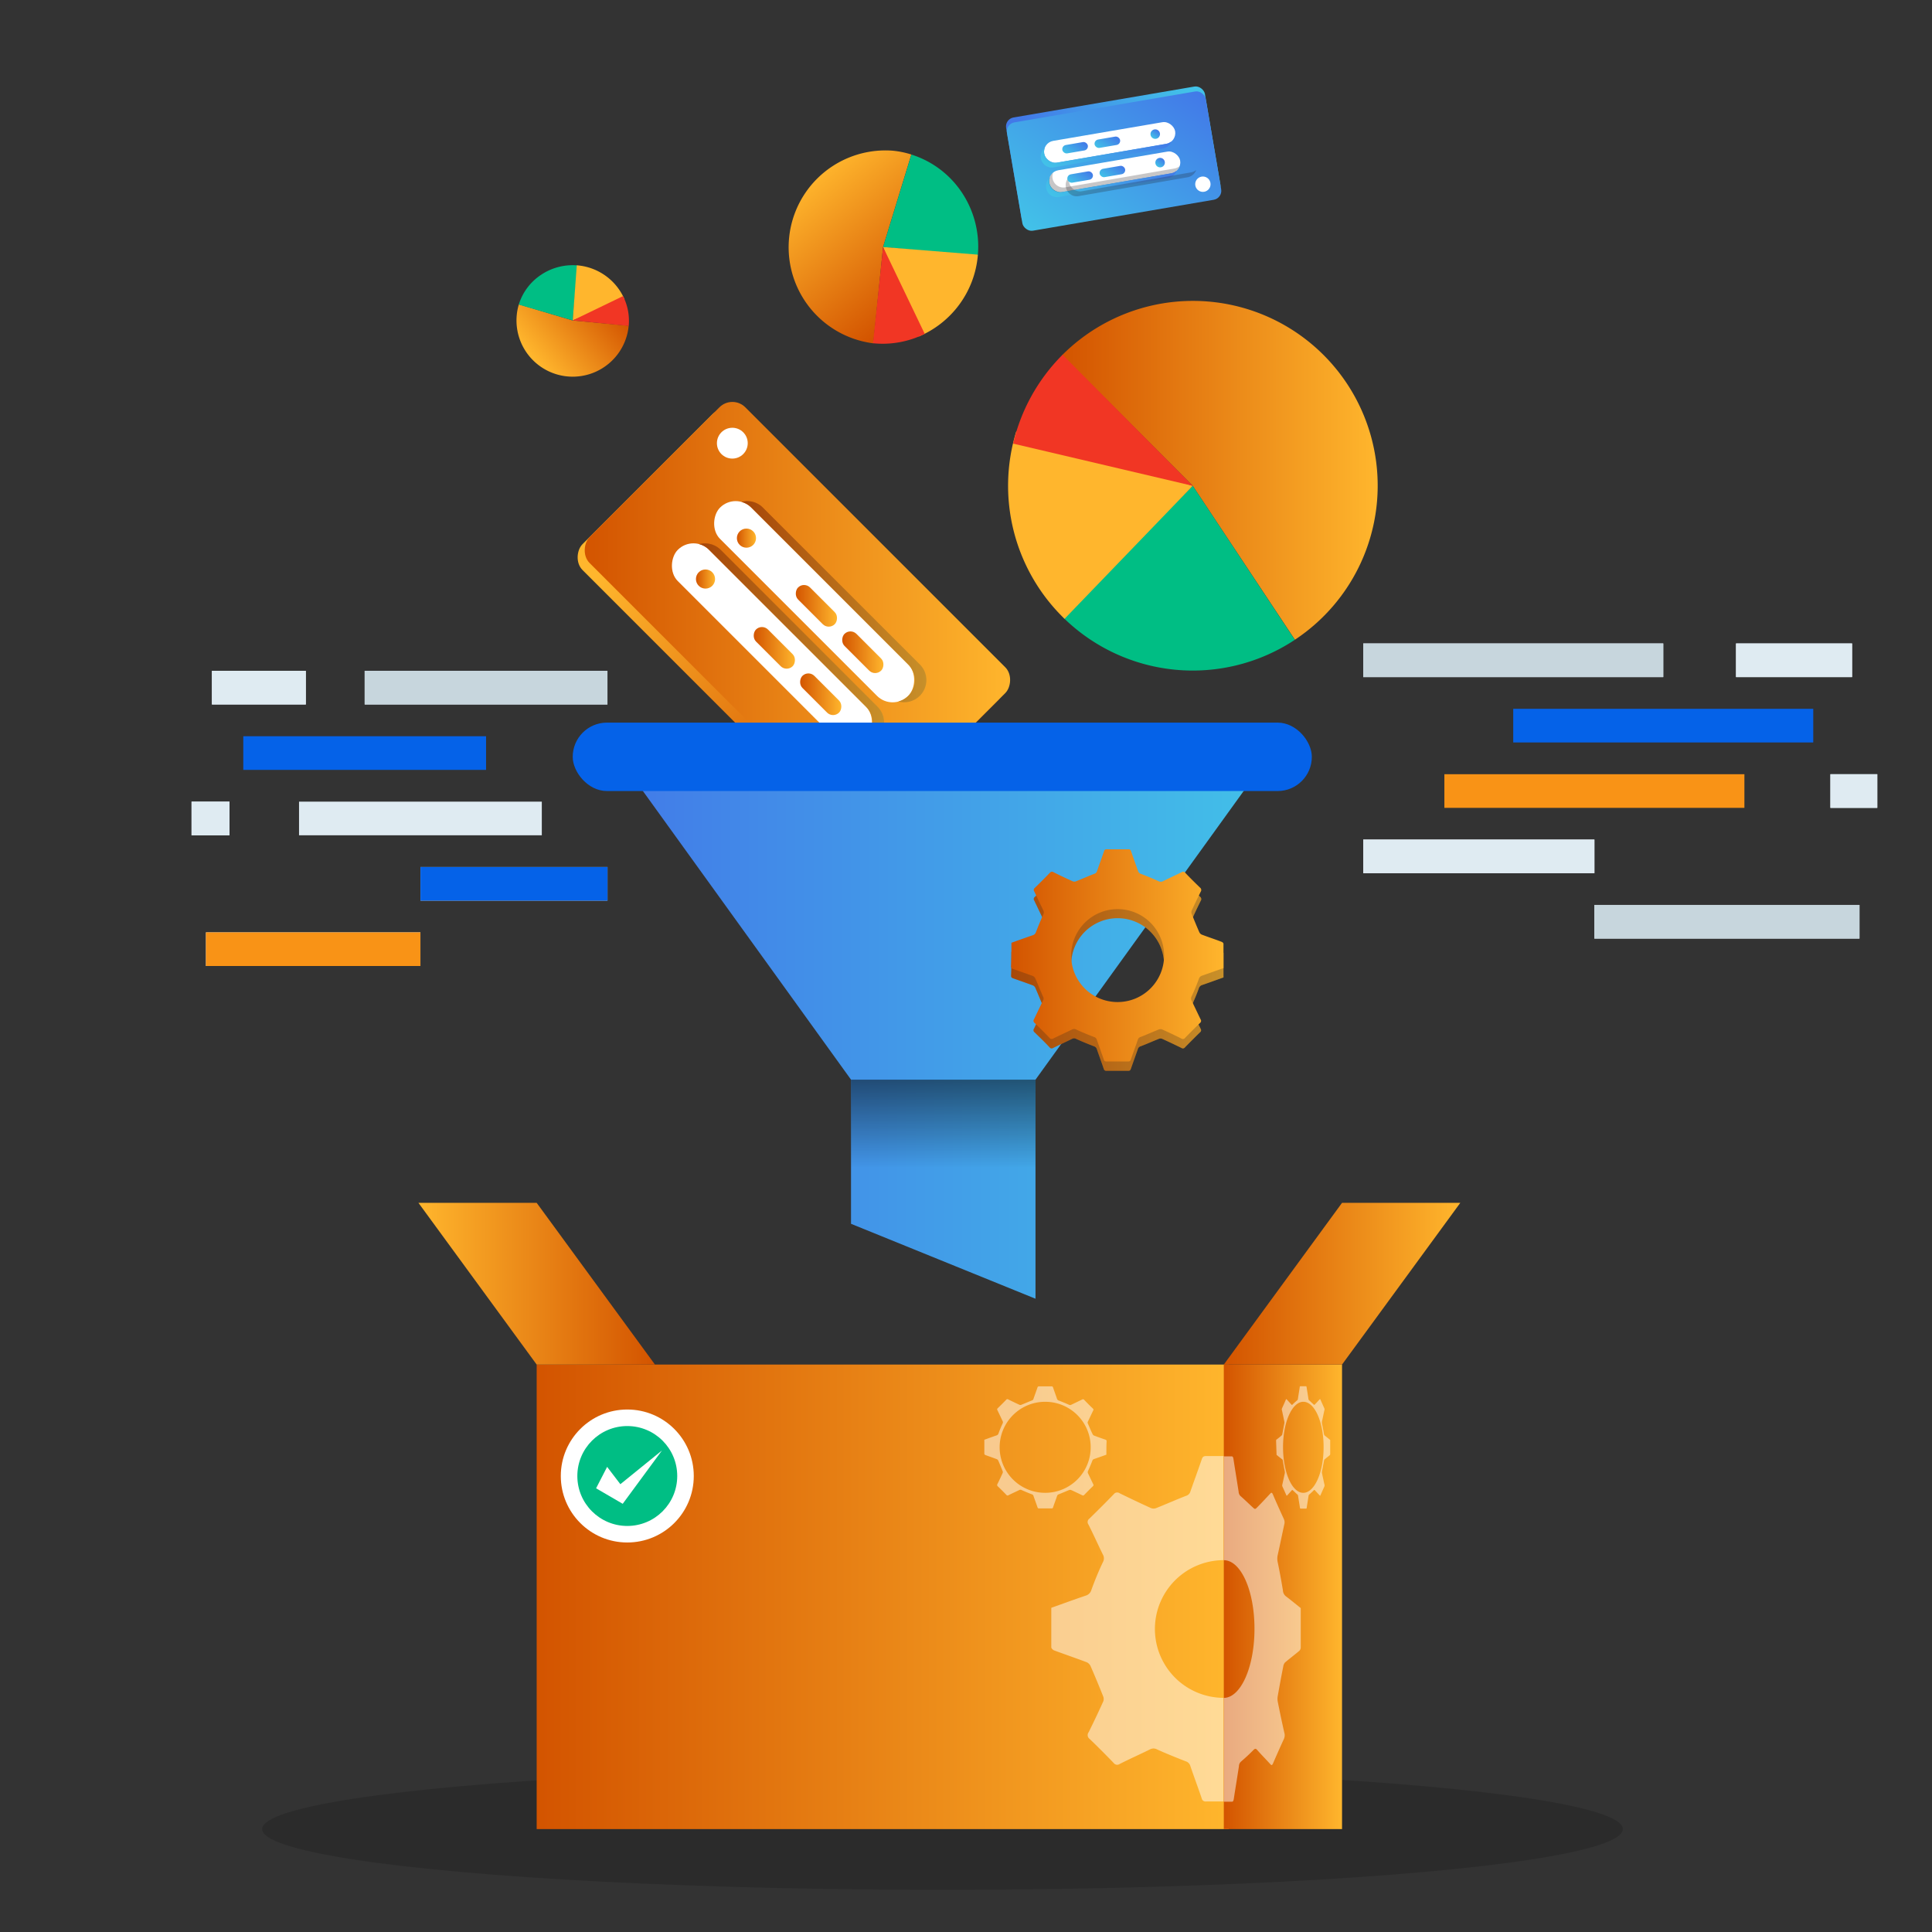 <svg id="Layer_1" data-name="Layer 1" xmlns="http://www.w3.org/2000/svg" xmlns:xlink="http://www.w3.org/1999/xlink" viewBox="0 0 410 410"><rect x="0" y="0" width="410" height="410" fill="#333333" stroke="none"/><defs><style>.cls-1{fill:none;}.cls-2{opacity:0.15;}.cls-3{fill:url(#linear-gradient);}.cls-4{fill:url(#linear-gradient-2);}.cls-5{fill:#fff;}.cls-6{fill:url(#linear-gradient-3);}.cls-7{fill:url(#linear-gradient-4);}.cls-46,.cls-8{fill:#231f20;}.cls-45,.cls-8{opacity:0.25;}.cls-9{fill:url(#linear-gradient-5);}.cls-10{fill:url(#linear-gradient-6);}.cls-11{fill:url(#linear-gradient-7);}.cls-12{fill:url(#linear-gradient-8);}.cls-13{fill:url(#linear-gradient-9);}.cls-14{fill:url(#linear-gradient-10);}.cls-15{fill:url(#linear-gradient-11);}.cls-16{fill:url(#linear-gradient-12);}.cls-17{fill:url(#linear-gradient-13);}.cls-18{fill:url(#linear-gradient-14);}.cls-19{fill:url(#linear-gradient-15);}.cls-20{fill:url(#linear-gradient-16);}.cls-21{fill:url(#linear-gradient-17);}.cls-22{fill:url(#linear-gradient-18);}.cls-23{fill:url(#linear-gradient-19);}.cls-24{fill:url(#linear-gradient-20);}.cls-25{fill:url(#linear-gradient-21);}.cls-26{fill:url(#linear-gradient-22);}.cls-27{fill:#0562e8;}.cls-28{fill:url(#linear-gradient-23);}.cls-29{fill:url(#linear-gradient-24);}.cls-30{fill:url(#linear-gradient-25);}.cls-31{fill:url(#linear-gradient-26);}.cls-32{clip-path:url(#clip-path);}.cls-33{opacity:0.5;}.cls-34{clip-path:url(#clip-path-2);}.cls-35{fill:#00be84;}.cls-36{fill:url(#linear-gradient-27);}.cls-37{fill:#ffb62d;}.cls-38{fill:#f13624;}.cls-39{fill:#dfebf2;}.cls-40{fill:#c7d6dd;}.cls-41{fill:#f99316;}.cls-42{fill:url(#linear-gradient-28);}.cls-43{fill:url(#linear-gradient-29);}.cls-44{fill:url(#linear-gradient-30);}.cls-47{fill:url(#linear-gradient-31);}</style><linearGradient id="linear-gradient" x1="192.41" y1="159.37" x2="144.29" y2="106.08" gradientTransform="translate(-44.24 157.27) rotate(-45)" gradientUnits="userSpaceOnUse"><stop offset="0" stop-color="#d35400"/><stop offset="1" stop-color="#ffb62d"/></linearGradient><linearGradient id="linear-gradient-2" x1="123.97" y1="130.54" x2="214.46" y2="130.54" gradientTransform="translate(-42.74 157.89) rotate(-45)" xlink:href="#linear-gradient"/><linearGradient id="linear-gradient-3" x1="157.35" y1="127.69" x2="196.58" y2="127.69" gradientTransform="matrix(1, 0, 0, 1, 0, 0)" xlink:href="#linear-gradient"/><linearGradient id="linear-gradient-4" x1="148.39" y1="136.65" x2="187.61" y2="136.65" gradientTransform="matrix(1, 0, 0, 1, 0, 0)" xlink:href="#linear-gradient"/><linearGradient id="linear-gradient-5" x1="168.83" y1="128.56" x2="177.67" y2="128.56" gradientTransform="translate(-40.16 160.16) rotate(-45)" xlink:href="#linear-gradient"/><linearGradient id="linear-gradient-6" x1="178.68" y1="138.41" x2="187.52" y2="138.41" gradientTransform="translate(-44.24 170.01) rotate(-45)" xlink:href="#linear-gradient"/><linearGradient id="linear-gradient-7" x1="159.91" y1="137.49" x2="168.74" y2="137.49" gradientTransform="translate(-49.09 156.47) rotate(-45)" xlink:href="#linear-gradient"/><linearGradient id="linear-gradient-8" x1="169.76" y1="147.33" x2="178.59" y2="147.33" gradientTransform="translate(-53.17 166.31) rotate(-45)" xlink:href="#linear-gradient"/><linearGradient id="linear-gradient-9" x1="156.37" y1="114.2" x2="160.44" y2="114.2" gradientTransform="matrix(1, 0, 0, 1, 0, 0)" xlink:href="#linear-gradient"/><linearGradient id="linear-gradient-10" x1="147.69" y1="122.88" x2="151.76" y2="122.88" gradientTransform="matrix(1, 0, 0, 1, 0, 0)" xlink:href="#linear-gradient"/><linearGradient id="linear-gradient-11" x1="354.71" y1="101.33" x2="330.7" y2="74.74" gradientTransform="translate(-67.88 213.26) rotate(-45)" gradientUnits="userSpaceOnUse"><stop offset="0" stop-color="#4279e8"/><stop offset="1" stop-color="#42c2e8"/></linearGradient><linearGradient id="linear-gradient-12" x1="320.57" y1="86.95" x2="365.72" y2="86.95" gradientTransform="translate(-67.7 215.35) rotate(-45)" xlink:href="#linear-gradient-11"/><linearGradient id="linear-gradient-13" x1="337.22" y1="85.52" x2="356.79" y2="85.52" gradientTransform="translate(505.65 -195.63) rotate(125.3)" xlink:href="#linear-gradient-11"/><linearGradient id="linear-gradient-14" x1="332.75" y1="90" x2="352.32" y2="90" gradientTransform="translate(505.65 -195.63) rotate(125.3)" xlink:href="#linear-gradient-11"/><linearGradient id="linear-gradient-15" x1="342.95" y1="85.96" x2="347.36" y2="85.96" gradientTransform="translate(-68.78 219.69) rotate(-45)" xlink:href="#linear-gradient-11"/><linearGradient id="linear-gradient-16" x1="347.86" y1="90.87" x2="352.27" y2="90.87" gradientTransform="translate(-82.58 220.86) rotate(-45)" xlink:href="#linear-gradient-11"/><linearGradient id="linear-gradient-17" x1="338.5" y1="90.41" x2="342.9" y2="90.41" gradientTransform="translate(-69.84 207.18) rotate(-45)" xlink:href="#linear-gradient-11"/><linearGradient id="linear-gradient-18" x1="343.41" y1="95.33" x2="347.82" y2="95.33" gradientTransform="translate(-83.64 208.35) rotate(-45)" xlink:href="#linear-gradient-11"/><linearGradient id="linear-gradient-19" x1="336.73" y1="78.79" x2="338.76" y2="78.79" gradientTransform="translate(505.65 -195.63) rotate(125.3)" xlink:href="#linear-gradient-11"/><linearGradient id="linear-gradient-20" x1="332.4" y1="83.13" x2="334.43" y2="83.13" gradientTransform="translate(505.65 -195.63) rotate(125.3)" xlink:href="#linear-gradient-11"/><linearGradient id="linear-gradient-21" x1="128.33" y1="216.12" x2="272.03" y2="216.12" gradientTransform="matrix(1, 0, 0, 1, 0, 0)" xlink:href="#linear-gradient-11"/><linearGradient id="linear-gradient-22" x1="200.18" y1="247.9" x2="200.18" y2="210.1" gradientUnits="userSpaceOnUse"><stop offset="0" stop-opacity="0"/><stop offset="1"/></linearGradient><linearGradient id="linear-gradient-23" x1="113.89" y1="338.87" x2="260.75" y2="338.87" gradientTransform="matrix(1, 0, 0, 1, 0, 0)" xlink:href="#linear-gradient"/><linearGradient id="linear-gradient-24" x1="259.71" y1="338.87" x2="284.8" y2="338.87" gradientTransform="matrix(1, 0, 0, 1, 0, 0)" xlink:href="#linear-gradient"/><linearGradient id="linear-gradient-25" x1="259.71" y1="272.42" x2="309.9" y2="272.42" gradientTransform="matrix(1, 0, 0, 1, 0, 0)" xlink:href="#linear-gradient"/><linearGradient id="linear-gradient-26" x1="1969.84" y1="272.42" x2="2020.02" y2="272.42" gradientTransform="matrix(-1, 0, 0, 1, 2108.83, 0)" xlink:href="#linear-gradient"/><clipPath id="clip-path"><rect class="cls-1" x="203.38" y="289.58" width="56.33" height="98.58" transform="translate(463.09 677.75) rotate(180)"/></clipPath><clipPath id="clip-path-2"><rect class="cls-1" x="259.71" y="289.58" width="25.09" height="98.58"/></clipPath><linearGradient id="linear-gradient-27" x1="225.4" y1="99.87" x2="292.25" y2="99.87" gradientTransform="matrix(1, 0, 0, 1, 0, 0)" xlink:href="#linear-gradient"/><linearGradient id="linear-gradient-28" x1="142.49" y1="36.92" x2="164.77" y2="36.92" gradientTransform="matrix(-0.98, -1.22, 1.2, -1, 289.95, 274.79)" xlink:href="#linear-gradient"/><linearGradient id="linear-gradient-29" x1="165.67" y1="-1.84" x2="178.61" y2="-1.84" gradientTransform="matrix(-1.21, 0.98, -1, -1.19, 327.17, -101.72)" xlink:href="#linear-gradient"/><linearGradient id="linear-gradient-30" x1="214.63" y1="204.67" x2="259.71" y2="204.67" gradientTransform="matrix(1, 0, 0, 1, 0, 0)" xlink:href="#linear-gradient"/><linearGradient id="linear-gradient-31" x1="214.63" y1="202.79" x2="259.71" y2="202.79" gradientTransform="matrix(1, 0, 0, 1, 0, 0)" xlink:href="#linear-gradient"/></defs><ellipse class="cls-2" cx="200.01" cy="388.16" rx="144.38" ry="12.89"/><rect class="cls-3" x="124.83" y="108.67" width="85.78" height="46.73" rx="3.88" transform="translate(142.49 -79.93) rotate(45)"/><rect class="cls-4" x="126.33" y="107.17" width="85.78" height="46.73" rx="3.88" transform="translate(141.87 -81.42) rotate(45)"/><circle class="cls-5" cx="155.41" cy="94.05" r="3.27"/><rect class="cls-5" x="144.53" y="123" width="56.49" height="9.39" rx="4.69" transform="translate(140.9 -84.77) rotate(45)"/><rect class="cls-5" x="135.57" y="131.96" width="56.49" height="9.39" rx="4.69" transform="translate(144.61 -75.81) rotate(45)"/><path class="cls-6" d="M195.2,147.66a4.71,4.71,0,0,1-4.54,1.21,4.59,4.59,0,0,0,2.09-1.21,4.7,4.7,0,0,0,0-6.64l-33.3-33.3a4.62,4.62,0,0,0-2.1-1.21,4.74,4.74,0,0,1,1.23-.17,4.68,4.68,0,0,1,3.32,1.38L195.2,141A4.68,4.68,0,0,1,195.2,147.66Z"/><path class="cls-7" d="M186.24,156.62a4.65,4.65,0,0,1-4.55,1.21,4.62,4.62,0,0,0,2.1-1.21,4.7,4.7,0,0,0,0-6.64l-33.31-33.3a4.59,4.59,0,0,0-2.09-1.21,4.73,4.73,0,0,1,4.55,1.21l33.3,33.3A4.7,4.7,0,0,1,186.24,156.62Z"/><path class="cls-8" d="M195.2,147.66a4.71,4.71,0,0,1-4.54,1.21,4.59,4.59,0,0,0,2.09-1.21,4.7,4.7,0,0,0,0-6.64l-33.3-33.3a4.62,4.62,0,0,0-2.1-1.21,4.74,4.74,0,0,1,1.23-.17,4.68,4.68,0,0,1,3.32,1.38L195.2,141A4.68,4.68,0,0,1,195.2,147.66Z"/><path class="cls-8" d="M186.24,156.62a4.65,4.65,0,0,1-4.55,1.21,4.62,4.62,0,0,0,2.1-1.21,4.7,4.7,0,0,0,0-6.64l-33.31-33.3a4.59,4.59,0,0,0-2.09-1.21,4.73,4.73,0,0,1,4.55,1.21l33.3,33.3A4.7,4.7,0,0,1,186.24,156.62Z"/><rect class="cls-9" x="167.75" y="126.76" width="11.01" height="3.6" rx="1.8" transform="translate(141.65 -84.85) rotate(45)"/><rect class="cls-10" x="177.6" y="136.61" width="11.01" height="3.6" rx="1.8" transform="translate(151.5 -88.93) rotate(45)"/><rect class="cls-11" x="158.82" y="135.69" width="11.01" height="3.6" rx="1.8" transform="translate(145.35 -75.93) rotate(45)"/><rect class="cls-12" x="168.67" y="145.53" width="11.01" height="3.6" rx="1.8" transform="translate(155.19 -80.01) rotate(45)"/><circle class="cls-13" cx="158.41" cy="114.2" r="2.03"/><circle class="cls-14" cx="149.72" cy="122.88" r="2.03"/><rect class="cls-15" x="214.84" y="21.5" width="42.8" height="23.32" rx="1.93" transform="translate(474.7 26.02) rotate(170.3)"/><rect class="cls-16" x="215.02" y="22.54" width="42.8" height="23.32" rx="1.93" transform="translate(475.22 28.06) rotate(170.3)"/><circle class="cls-5" cx="255.27" cy="39.09" r="1.63"/><rect class="cls-5" x="222.46" y="34.12" width="28.19" height="4.68" rx="2.34" transform="translate(475.87 32.54) rotate(170.3)"/><rect class="cls-5" x="221.4" y="27.89" width="28.19" height="4.68" rx="2.34" transform="translate(472.71 20.34) rotate(170.3)"/><path class="cls-17" d="M222,39.84a2.39,2.39,0,0,1,.82-2.2,2.22,2.22,0,0,0-.11,1.2,2.34,2.34,0,0,0,2.7,1.92l23.16-4a2.24,2.24,0,0,0,1.1-.51,2.06,2.06,0,0,1-.29.55,2.33,2.33,0,0,1-1.51,1l-23.17,4A2.34,2.34,0,0,1,222,39.84Z"/><path class="cls-18" d="M220.89,33.61a2.32,2.32,0,0,1,.4-1.75,2.55,2.55,0,0,1,.42-.45,2.3,2.3,0,0,0-.11,1.2,2.34,2.34,0,0,0,2.7,1.91l23.17-4a2.33,2.33,0,0,0,1.09-.5,2.85,2.85,0,0,1-.28.55,2.38,2.38,0,0,1-1.52.95l-23.16,4A2.35,2.35,0,0,1,220.89,33.61Z"/><path class="cls-8" d="M226.19,39.67a2.36,2.36,0,0,1,.39-1.75,2.57,2.57,0,0,1,.42-.45,2.34,2.34,0,0,0,2.6,3.11l23.16-4a2.36,2.36,0,0,0,1.1-.5,2.16,2.16,0,0,1-.29.54,2.33,2.33,0,0,1-1.52,1l-23.16,4A2.34,2.34,0,0,1,226.19,39.67Z"/><path class="cls-8" d="M222.66,38.85a2.32,2.32,0,0,1,.4-1.75,2.55,2.55,0,0,1,.42-.45,2.3,2.3,0,0,0-.11,1.2,2.34,2.34,0,0,0,2.7,1.91l23.17-4a2.33,2.33,0,0,0,1.09-.5,2.85,2.85,0,0,1-.28.55,2.34,2.34,0,0,1-1.52.95l-23.16,4A2.35,2.35,0,0,1,222.66,38.85Z"/><rect class="cls-19" x="233.32" y="35.51" width="5.49" height="1.8" rx="0.9" transform="translate(474.89 32.51) rotate(170.3)"/><rect class="cls-20" x="226.47" y="36.68" width="5.49" height="1.8" rx="0.9" transform="translate(461.49 35.99) rotate(170.3)"/><rect class="cls-21" x="232.26" y="29.3" width="5.49" height="1.8" rx="0.9" transform="translate(471.73 20.36) rotate(170.3)"/><rect class="cls-22" x="225.41" y="30.48" width="5.49" height="1.8" rx="0.9" transform="translate(458.33 23.84) rotate(170.3)"/><circle class="cls-23" cx="246.19" cy="34.51" r="1.01"/><circle class="cls-24" cx="245.16" cy="28.46" r="1.01"/><polygon class="cls-25" points="219.75 275.61 219.75 229.12 272.03 156.63 128.33 156.63 180.6 229.12 180.6 259.71 219.75 275.61"/><rect class="cls-26" x="180.6" y="229.12" width="39.15" height="18.6"/><rect class="cls-27" x="121.54" y="153.35" width="156.85" height="14.52" rx="7.26"/><rect class="cls-28" x="113.89" y="289.58" width="146.85" height="98.58"/><rect class="cls-29" x="259.71" y="289.58" width="25.09" height="98.58"/><polygon class="cls-30" points="284.8 289.58 259.71 289.58 284.8 255.26 309.9 255.26 284.8 289.58"/><polygon class="cls-31" points="113.89 289.58 138.99 289.58 113.89 255.26 88.8 255.26 113.89 289.58"/><g class="cls-32"><g class="cls-33"><path class="cls-5" d="M296.33,350.09c-2.5.89-5,1.79-7.46,2.65a1.5,1.5,0,0,0-1,1.06q-1.17,3.06-2.52,6.05a1.5,1.5,0,0,0,0,1.45c1.06,2.15,2.06,4.33,3.12,6.48a.89.89,0,0,1-.19,1.22q-2.65,2.56-5.22,5.22a.89.89,0,0,1-1.22.18c-2.2-1.07-4.42-2.13-6.65-3.15a1.57,1.57,0,0,0-1.11,0c-2.11.84-4.19,1.77-6.31,2.59a1.37,1.37,0,0,0-.94.9c-.8,2.3-1.64,4.57-2.42,6.86-.17.51-.38.7-.93.69-2.49,0-5,0-7.46,0a.83.83,0,0,1-1-.66c-.78-2.29-1.63-4.56-2.41-6.86a1.46,1.46,0,0,0-1-1c-2-.78-4.06-1.61-6.05-2.51a1.57,1.57,0,0,0-1.54,0c-2.12,1.05-4.28,2-6.4,3.08a.92.92,0,0,1-1.28-.21c-1.67-1.73-3.36-3.43-5.1-5.1a1,1,0,0,1-.21-1.43c1.08-2.17,2.12-4.37,3.12-6.58a1.51,1.51,0,0,0-.07-1.1q-1.26-3.17-2.62-6.29a1.7,1.7,0,0,0-.82-.87c-2.3-.87-4.62-1.66-6.92-2.51-.26-.1-.61-.43-.62-.66,0-2.79,0-5.57,0-8.39,2.45-.87,4.86-1.76,7.3-2.58a1.77,1.77,0,0,0,1.21-1.22c.72-2,1.54-4,2.44-5.88a1.64,1.64,0,0,0,0-1.62c-1.05-2.12-2-4.27-3.08-6.4a.87.87,0,0,1,.2-1.21c1.76-1.72,3.5-3.45,5.21-5.22a.89.89,0,0,1,1.22-.18c2.21,1.08,4.43,2.14,6.66,3.15a1.55,1.55,0,0,0,1.1,0c2.11-.84,4.19-1.77,6.31-2.59a1.35,1.35,0,0,0,.94-.9c.8-2.3,1.64-4.57,2.42-6.86.17-.51.38-.7.93-.69q3.72,0,7.46,0a.83.83,0,0,1,.95.66c.78,2.29,1.63,4.56,2.41,6.86a1.46,1.46,0,0,0,1,.95c2.07.8,4.12,1.64,6.13,2.56a1.44,1.44,0,0,0,1.38,0c2.15-1.06,4.33-2.06,6.48-3.12a.93.93,0,0,1,1.29.21c1.69,1.75,3.4,3.47,5.15,5.15a.94.94,0,0,1,.2,1.3c-1.07,2.17-2.08,4.38-3.15,6.56a1.24,1.24,0,0,0,0,1.21c.92,2.08,1.75,4.2,2.66,6.28a1.7,1.7,0,0,0,.82.87c2.26.86,4.55,1.68,6.84,2.45a.87.87,0,0,1,.74,1C296.31,344.66,296.33,347.35,296.33,350.09Zm-36.64-19a14.61,14.61,0,1,0,14.62,14.53A14.59,14.59,0,0,0,259.69,331.06Z"/><path class="cls-5" d="M234.79,308.71l-2.64.93a.52.52,0,0,0-.35.38c-.28.72-.58,1.43-.9,2.14a.54.54,0,0,0,0,.51c.37.77.73,1.54,1.1,2.3a.32.32,0,0,1-.07.43c-.62.6-1.24,1.22-1.84,1.84a.33.33,0,0,1-.44.07c-.78-.38-1.56-.75-2.35-1.11a.58.58,0,0,0-.39,0c-.75.3-1.49.63-2.24.92a.48.48,0,0,0-.33.32c-.28.81-.58,1.61-.86,2.43a.29.29,0,0,1-.32.24h-2.65a.29.29,0,0,1-.33-.23c-.28-.82-.58-1.62-.86-2.43a.5.5,0,0,0-.35-.34c-.73-.27-1.44-.57-2.15-.89a.55.55,0,0,0-.54,0c-.75.37-1.52.71-2.27,1.09a.32.32,0,0,1-.45-.08q-.88-.92-1.8-1.8a.37.37,0,0,1-.08-.51c.38-.77.75-1.55,1.1-2.33a.53.53,0,0,0,0-.39c-.3-.75-.61-1.49-.93-2.23a.57.57,0,0,0-.29-.3c-.81-.31-1.63-.59-2.45-.89a.4.4,0,0,1-.22-.24c0-1,0-2,0-3,.86-.31,1.72-.63,2.58-.92a.62.62,0,0,0,.43-.43c.25-.7.54-1.4.86-2.08a.58.58,0,0,0,0-.57c-.37-.75-.72-1.52-1.09-2.27a.31.31,0,0,1,.07-.43c.62-.6,1.24-1.22,1.84-1.84A.32.32,0,0,1,214,297c.78.38,1.56.76,2.35,1.12a.53.53,0,0,0,.39,0c.75-.3,1.49-.63,2.24-.92a.48.48,0,0,0,.33-.32c.28-.81.58-1.61.86-2.43a.29.29,0,0,1,.32-.24h2.65a.29.29,0,0,1,.33.23c.28.82.58,1.62.85,2.43a.53.53,0,0,0,.36.34c.73.28,1.46.58,2.17.9a.5.5,0,0,0,.49,0l2.29-1.1a.32.32,0,0,1,.46.07c.6.62,1.2,1.23,1.82,1.82a.32.32,0,0,1,.07.46c-.38.77-.73,1.55-1.11,2.32a.44.44,0,0,0,0,.43c.33.74.62,1.49,1,2.23a.57.57,0,0,0,.29.3c.8.31,1.61.6,2.42.87.19.07.26.14.26.35C234.79,306.78,234.79,307.74,234.79,308.71Zm-13-11.23a9.66,9.66,0,1,0,9.67,9.61A9.64,9.64,0,0,0,221.82,297.48Z"/></g></g><g class="cls-34"><g class="cls-33"><path class="cls-5" d="M243.39,342c0-.58.09-.8.33-1,1-.77,2-1.59,3.05-2.45a1.87,1.87,0,0,0,.36-.87c.41-2.08.78-4.2,1.19-6.28a2.75,2.75,0,0,0,0-1.21c-.48-2.18-.93-4.39-1.41-6.56a1.85,1.85,0,0,1,.09-1.3q1.17-2.52,2.3-5.15c.19-.45.33-.47.57-.21,1,1.06,1.93,2.06,2.89,3.12.22.24.38.22.61,0,.9-.92,1.81-1.76,2.73-2.56a1.33,1.33,0,0,0,.45-.95c.35-2.3.73-4.57,1.08-6.86.07-.53.19-.66.42-.66,1.11,0,2.21,0,3.32,0,.25,0,.34.18.41.69.35,2.29.73,4.56,1.08,6.86a1.31,1.31,0,0,0,.42.9c.95.82,1.87,1.75,2.81,2.59a.35.35,0,0,0,.49,0c1-1,2-2.07,3-3.15.21-.23.36-.25.54.18.76,1.77,1.54,3.5,2.33,5.22a1.71,1.71,0,0,1,.08,1.21c-.46,2.13-.9,4.28-1.37,6.4a3.55,3.55,0,0,0,0,1.62c.4,1.92.76,3.89,1.09,5.88a1.72,1.72,0,0,0,.54,1.22c1.08.82,2.16,1.71,3.25,2.58,0,2.82,0,5.6,0,8.39a1.09,1.09,0,0,1-.28.66c-1,.85-2.06,1.64-3.08,2.51a1.73,1.73,0,0,0-.36.87q-.62,3.12-1.17,6.29a3.41,3.41,0,0,0,0,1.1c.44,2.21.9,4.41,1.39,6.58a1.93,1.93,0,0,1-.1,1.43c-.77,1.67-1.52,3.37-2.27,5.1-.19.44-.33.48-.57.21-.95-1.05-1.91-2-2.85-3.08-.25-.28-.43-.24-.69,0-.88.9-1.78,1.73-2.69,2.51a1.33,1.33,0,0,0-.45,1c-.35,2.3-.73,4.57-1.08,6.86-.08.53-.19.66-.42.66-1.11,0-2.22,0-3.33,0-.24,0-.33-.18-.41-.69-.35-2.29-.72-4.56-1.07-6.86a1.3,1.3,0,0,0-.43-.9c-.94-.82-1.86-1.75-2.8-2.59a.36.36,0,0,0-.5,0c-1,1-2,2.08-3,3.15-.22.24-.36.24-.55-.18q-1.14-2.66-2.32-5.22a1.74,1.74,0,0,1-.09-1.22c.47-2.15.92-4.33,1.39-6.48a3.09,3.09,0,0,0,0-1.45q-.6-3-1.12-6.05c-.09-.56-.2-.87-.45-1.06-1.11-.86-2.21-1.76-3.32-2.65C243.4,347.35,243.41,344.66,243.39,342Zm9.82,3.63c0,8.15,2.88,14.69,6.48,14.69s6.53-6.49,6.53-14.67-2.91-14.54-6.5-14.55S253.21,337.56,253.21,345.59Z"/><path class="cls-5" d="M270.81,305.83c0-.21,0-.28.11-.35q.56-.41,1.08-.87a.52.52,0,0,0,.13-.3c.15-.74.28-1.49.42-2.23a.89.89,0,0,0,0-.43c-.16-.77-.32-1.55-.49-2.32a.65.65,0,0,1,0-.46c.27-.59.55-1.2.81-1.82.07-.16.12-.17.2-.07l1,1.1c.07.08.13.08.21,0,.32-.32.64-.62,1-.9a.49.49,0,0,0,.16-.34c.12-.81.26-1.61.38-2.43,0-.18.07-.23.15-.23h1.18c.08,0,.11.07.14.24.12.82.26,1.62.38,2.43a.46.46,0,0,0,.15.32c.34.29.66.62,1,.92a.12.12,0,0,0,.17,0c.35-.36.7-.74,1.05-1.12.08-.08.13-.09.19.07.27.62.55,1.24.82,1.84a.63.63,0,0,1,0,.43c-.17.75-.32,1.52-.49,2.27a1.37,1.37,0,0,0,0,.57c.14.68.27,1.38.39,2.08a.62.62,0,0,0,.19.43c.38.29.76.61,1.15.92v3a.41.41,0,0,1-.1.24c-.36.3-.73.58-1.09.89a.52.52,0,0,0-.13.3l-.42,2.23a1.29,1.29,0,0,0,0,.39c.16.78.33,1.56.5,2.33a.73.73,0,0,1,0,.51c-.27.59-.54,1.19-.8,1.8-.07.16-.12.17-.2.08-.34-.38-.68-.72-1-1.09-.09-.1-.16-.09-.25,0-.31.32-.63.62-.95.89a.49.49,0,0,0-.16.34c-.12.81-.26,1.61-.38,2.43,0,.18-.07.23-.15.23H276c-.08,0-.11-.07-.14-.24-.12-.82-.26-1.62-.38-2.43a.46.46,0,0,0-.15-.32c-.34-.29-.66-.62-1-.92a.12.12,0,0,0-.17,0l-1,1.11c-.08.08-.13.08-.19-.07-.27-.62-.55-1.24-.83-1.84a.7.7,0,0,1,0-.43c.17-.76.33-1.53.5-2.3a1.1,1.1,0,0,0,0-.51c-.14-.71-.27-1.42-.39-2.14,0-.2-.07-.31-.16-.38-.4-.3-.79-.62-1.18-.93Zm1.47,1.26c0,5.38,1.91,9.71,4.29,9.71s4.32-4.29,4.32-9.7-1.92-9.62-4.3-9.62S272.28,301.78,272.28,307.09Z"/></g></g><circle class="cls-5" cx="133.12" cy="313.23" r="14.11"/><circle class="cls-35" cx="133.12" cy="313.23" r="10.6"/><polygon class="cls-5" points="128.84 311.29 126.5 315.84 132.15 319.13 140.48 307.81 131.65 314.97 128.84 311.29"/><path class="cls-36" d="M253.12,103.1l21.68,32.66a39.21,39.21,0,1,0-49.4-60.39Z"/><path class="cls-35" d="M253.12,103.1,225.58,131a39.21,39.21,0,0,0,49.2,4.78Z"/><path class="cls-37" d="M253.12,103.1,215.67,91.53a39.27,39.27,0,0,0,9.73,39.29l.52.5Z"/><path class="cls-38" d="M253.12,103.1,225.5,75.28l-.1.09A39.3,39.3,0,0,0,215,94.14Z"/><rect class="cls-39" x="289.3" y="136.55" width="63.67" height="7.14"/><rect class="cls-40" x="289.3" y="136.55" width="63.67" height="7.14"/><rect class="cls-39" x="368.41" y="136.55" width="24.63" height="7.14"/><rect class="cls-39" x="368.41" y="136.55" width="24.63" height="7.14"/><rect class="cls-27" x="321.13" y="150.42" width="63.67" height="7.14"/><rect class="cls-41" x="306.52" y="164.3" width="63.67" height="7.14"/><rect class="cls-39" x="388.44" y="164.3" width="9.95" height="7.14"/><rect class="cls-39" x="388.44" y="164.3" width="9.95" height="7.14"/><rect class="cls-39" x="289.3" y="178.17" width="49.06" height="7.14"/><rect class="cls-39" x="289.3" y="178.17" width="49.06" height="7.14"/><rect class="cls-39" x="338.35" y="192.04" width="56.26" height="7.14"/><rect class="cls-40" x="338.35" y="192.04" width="56.26" height="7.14"/><rect class="cls-39" x="77.4" y="142.37" width="51.52" height="7.14" transform="translate(206.31 291.87) rotate(-180)"/><rect class="cls-40" x="77.4" y="142.37" width="51.52" height="7.14" transform="translate(206.31 291.87) rotate(-180)"/><rect class="cls-39" x="44.98" y="142.37" width="19.93" height="7.14" transform="translate(109.88 291.87) rotate(-180)"/><rect class="cls-39" x="44.98" y="142.37" width="19.93" height="7.14" transform="translate(109.88 291.87) rotate(-180)"/><rect class="cls-27" x="51.64" y="156.24" width="51.52" height="7.14" transform="translate(154.79 319.62) rotate(-180)"/><rect class="cls-39" x="63.46" y="170.11" width="51.52" height="7.14" transform="translate(178.44 347.37) rotate(-180)"/><rect class="cls-39" x="40.64" y="170.11" width="8.05" height="7.14" transform="translate(89.34 347.37) rotate(-180)"/><rect class="cls-39" x="40.64" y="170.11" width="8.05" height="7.14" transform="translate(89.34 347.37) rotate(-180)"/><rect class="cls-39" x="89.22" y="183.98" width="39.69" height="7.14" transform="translate(218.14 375.11) rotate(-180)"/><rect class="cls-27" x="89.22" y="183.98" width="39.69" height="7.14" transform="translate(218.14 375.11) rotate(-180)"/><rect class="cls-39" x="43.7" y="197.86" width="45.52" height="7.14" transform="translate(132.92 402.86) rotate(-180)"/><rect class="cls-41" x="43.7" y="197.86" width="45.52" height="7.14" transform="translate(132.92 402.86) rotate(-180)"/><path class="cls-42" d="M187.4,52.42l6-19.63a18.89,18.89,0,0,0-3.94-.81,20.55,20.55,0,0,0-4.12,40.88Z"/><path class="cls-35" d="M187.4,52.42l20.1,1.89A20.7,20.7,0,0,0,204.22,41a20.13,20.13,0,0,0-10.81-8.2Z"/><path class="cls-37" d="M187.4,52.42l7.56,19a20.62,20.62,0,0,0,12.53-17c0-.13,0-.25,0-.38Z"/><path class="cls-38" d="M187.4,52.42l-2.13,20.43h.07a20.06,20.06,0,0,0,10.9-2Z"/><path class="cls-43" d="M121.54,68l-11.43-3.41a11.28,11.28,0,0,0-.45,2.3,11.93,11.93,0,0,0,23.76,2.23Z"/><path class="cls-35" d="M121.54,68l1-11.68a12.06,12.06,0,0,0-7.72,2,11.72,11.72,0,0,0-4.73,6.32Z"/><path class="cls-37" d="M121.54,68l11-4.46a12,12,0,0,0-9.92-7.22l-.22,0Z"/><path class="cls-38" d="M121.54,68l11.88,1.16v0a11.55,11.55,0,0,0-1.2-6.32Z"/><path class="cls-44" d="M214.64,202c1.54-.55,3.06-1.11,4.59-1.63a.94.94,0,0,0,.62-.65c.48-1.26,1-2.5,1.55-3.72a.93.93,0,0,0,0-.9c-.65-1.33-1.27-2.66-1.92-4a.54.54,0,0,1,.12-.75q1.63-1.58,3.21-3.21a.54.54,0,0,1,.75-.11q2,1,4.09,1.94a1,1,0,0,0,.69,0c1.3-.52,2.57-1.1,3.88-1.6a.84.84,0,0,0,.58-.55c.49-1.41,1-2.81,1.49-4.23a.51.51,0,0,1,.57-.42q2.3,0,4.59,0a.5.5,0,0,1,.58.41c.48,1.41,1,2.81,1.49,4.22a.87.87,0,0,0,.62.58c1.25.48,2.5,1,3.72,1.55a1,1,0,0,0,.95,0c1.31-.65,2.63-1.25,3.94-1.89a.55.55,0,0,1,.79.13c1,1.06,2.07,2.11,3.13,3.13a.63.63,0,0,1,.13.88c-.66,1.34-1.3,2.69-1.91,4.05a1,1,0,0,0,0,.68c.52,1.3,1.05,2.59,1.61,3.87a1.08,1.08,0,0,0,.51.54c1.41.53,2.84,1,4.26,1.54.16.06.37.27.37.41,0,1.71,0,3.42,0,5.16-1.51.53-3,1.08-4.49,1.59a1.06,1.06,0,0,0-.75.74c-.44,1.23-.95,2.44-1.5,3.62a1,1,0,0,0,0,1c.64,1.31,1.25,2.63,1.89,3.94a.53.53,0,0,1-.12.74q-1.62,1.59-3.21,3.21a.53.53,0,0,1-.75.11c-1.36-.66-2.72-1.31-4.09-1.93a.94.94,0,0,0-.68,0c-1.3.52-2.58,1.09-3.88,1.59a.82.82,0,0,0-.58.56c-.49,1.41-1,2.81-1.49,4.22-.11.31-.23.43-.57.42-1.53,0-3.06,0-4.6,0a.51.51,0,0,1-.58-.4c-.48-1.42-1-2.81-1.48-4.22a.91.91,0,0,0-.63-.59c-1.27-.49-2.53-1-3.77-1.57a.84.84,0,0,0-.84,0c-1.33.65-2.67,1.26-4,1.92a.56.56,0,0,1-.79-.13c-1-1.08-2.1-2.13-3.17-3.17a.57.57,0,0,1-.12-.8c.65-1.34,1.28-2.69,1.93-4a.77.77,0,0,0,0-.75c-.56-1.28-1.08-2.58-1.64-3.86a1,1,0,0,0-.5-.54c-1.39-.53-2.8-1-4.21-1.51-.33-.11-.46-.24-.45-.6C214.65,205.29,214.64,203.63,214.64,202Zm22.54,12.57a9.86,9.86,0,1,0-9.86-9.8A9.83,9.83,0,0,0,237.18,214.52Z"/><g class="cls-45"><path class="cls-46" d="M214.64,202c1.54-.55,3.06-1.11,4.59-1.63a.94.94,0,0,0,.62-.65c.48-1.26,1-2.5,1.55-3.72a.93.93,0,0,0,0-.9c-.65-1.33-1.27-2.66-1.92-4a.54.54,0,0,1,.12-.75q1.63-1.58,3.21-3.21a.54.54,0,0,1,.75-.11q2,1,4.09,1.94a1,1,0,0,0,.69,0c1.3-.52,2.57-1.1,3.88-1.6a.84.84,0,0,0,.58-.55c.49-1.41,1-2.81,1.49-4.23a.51.51,0,0,1,.57-.42q2.3,0,4.59,0a.5.5,0,0,1,.58.41c.48,1.41,1,2.81,1.49,4.22a.87.87,0,0,0,.62.58c1.25.48,2.5,1,3.72,1.55a1,1,0,0,0,.95,0c1.31-.65,2.63-1.25,3.94-1.89a.55.55,0,0,1,.79.13c1,1.06,2.07,2.11,3.13,3.13a.63.63,0,0,1,.13.88c-.66,1.34-1.3,2.69-1.91,4.05a1,1,0,0,0,0,.68c.52,1.3,1.05,2.59,1.61,3.87a1.08,1.08,0,0,0,.51.54c1.41.53,2.84,1,4.26,1.54.16.06.37.27.37.41,0,1.71,0,3.42,0,5.16-1.51.53-3,1.08-4.49,1.59a1.06,1.06,0,0,0-.75.74c-.44,1.23-.95,2.44-1.5,3.62a1,1,0,0,0,0,1c.64,1.31,1.25,2.63,1.89,3.94a.53.53,0,0,1-.12.74q-1.62,1.59-3.21,3.21a.53.53,0,0,1-.75.11c-1.36-.66-2.72-1.31-4.09-1.93a.94.94,0,0,0-.68,0c-1.3.52-2.58,1.09-3.88,1.59a.82.82,0,0,0-.58.56c-.49,1.41-1,2.81-1.49,4.22-.11.31-.23.43-.57.42-1.53,0-3.06,0-4.6,0a.51.51,0,0,1-.58-.4c-.48-1.42-1-2.81-1.48-4.22a.91.91,0,0,0-.63-.59c-1.27-.49-2.53-1-3.77-1.57a.84.84,0,0,0-.84,0c-1.33.65-2.67,1.26-4,1.92a.56.56,0,0,1-.79-.13c-1-1.08-2.1-2.13-3.17-3.17a.57.57,0,0,1-.12-.8c.65-1.34,1.28-2.69,1.93-4a.77.77,0,0,0,0-.75c-.56-1.28-1.08-2.58-1.64-3.86a1,1,0,0,0-.5-.54c-1.39-.53-2.8-1-4.21-1.51-.33-.11-.46-.24-.45-.6C214.65,205.29,214.64,203.63,214.64,202Zm22.54,12.57a9.86,9.86,0,1,0-9.86-9.8A9.83,9.83,0,0,0,237.18,214.52Z"/></g><path class="cls-47" d="M214.64,200.07c1.54-.55,3.06-1.1,4.59-1.62a1,1,0,0,0,.62-.66c.48-1.25,1-2.5,1.55-3.72a.93.93,0,0,0,0-.9c-.65-1.32-1.27-2.66-1.92-4a.54.54,0,0,1,.12-.75c1.09-1.05,2.16-2.13,3.21-3.21a.55.55,0,0,1,.75-.12q2,1,4.09,1.94a1,1,0,0,0,.69,0c1.3-.52,2.57-1.09,3.88-1.59a.84.84,0,0,0,.58-.56c.49-1.41,1-2.81,1.49-4.22a.49.49,0,0,1,.57-.42c1.53,0,3.06,0,4.59,0a.5.5,0,0,1,.58.4c.48,1.42,1,2.81,1.49,4.22a.88.88,0,0,0,.62.59c1.25.48,2.5,1,3.72,1.55a1,1,0,0,0,.95,0c1.31-.65,2.63-1.25,3.94-1.9a.57.57,0,0,1,.79.13c1,1.07,2.07,2.11,3.13,3.14a.63.63,0,0,1,.13.88c-.66,1.34-1.3,2.69-1.91,4a1,1,0,0,0,0,.68c.52,1.29,1.05,2.59,1.61,3.87a1.1,1.1,0,0,0,.51.53c1.41.54,2.84,1,4.26,1.55.16.06.37.26.37.4,0,1.71,0,3.43,0,5.16-1.51.54-3,1.08-4.49,1.59a1.09,1.09,0,0,0-.75.75c-.44,1.23-.95,2.44-1.5,3.62a1,1,0,0,0,0,1c.64,1.3,1.25,2.62,1.89,3.93a.54.54,0,0,1-.12.75q-1.62,1.57-3.21,3.21a.55.55,0,0,1-.75.11q-2-1-4.09-1.94a1,1,0,0,0-.68,0c-1.3.52-2.58,1.1-3.88,1.6a.83.83,0,0,0-.58.55c-.49,1.41-1,2.81-1.49,4.23a.51.51,0,0,1-.57.42c-1.53,0-3.06,0-4.6,0a.51.51,0,0,1-.58-.41c-.48-1.41-1-2.81-1.48-4.22a.9.9,0,0,0-.63-.58c-1.27-.49-2.53-1-3.77-1.58a.87.87,0,0,0-.84,0c-1.33.65-2.67,1.26-4,1.91a.57.57,0,0,1-.79-.12q-1.56-1.62-3.17-3.18a.56.56,0,0,1-.12-.79c.65-1.34,1.28-2.7,1.93-4a.75.75,0,0,0,0-.74c-.56-1.28-1.08-2.59-1.64-3.87a1.06,1.06,0,0,0-.5-.54c-1.39-.52-2.8-1-4.21-1.5a.53.53,0,0,1-.45-.61C214.65,203.42,214.64,201.76,214.64,200.07Zm22.54,12.58a9.86,9.86,0,1,0-9.86-9.8A9.84,9.84,0,0,0,237.18,212.65Z"/></svg>